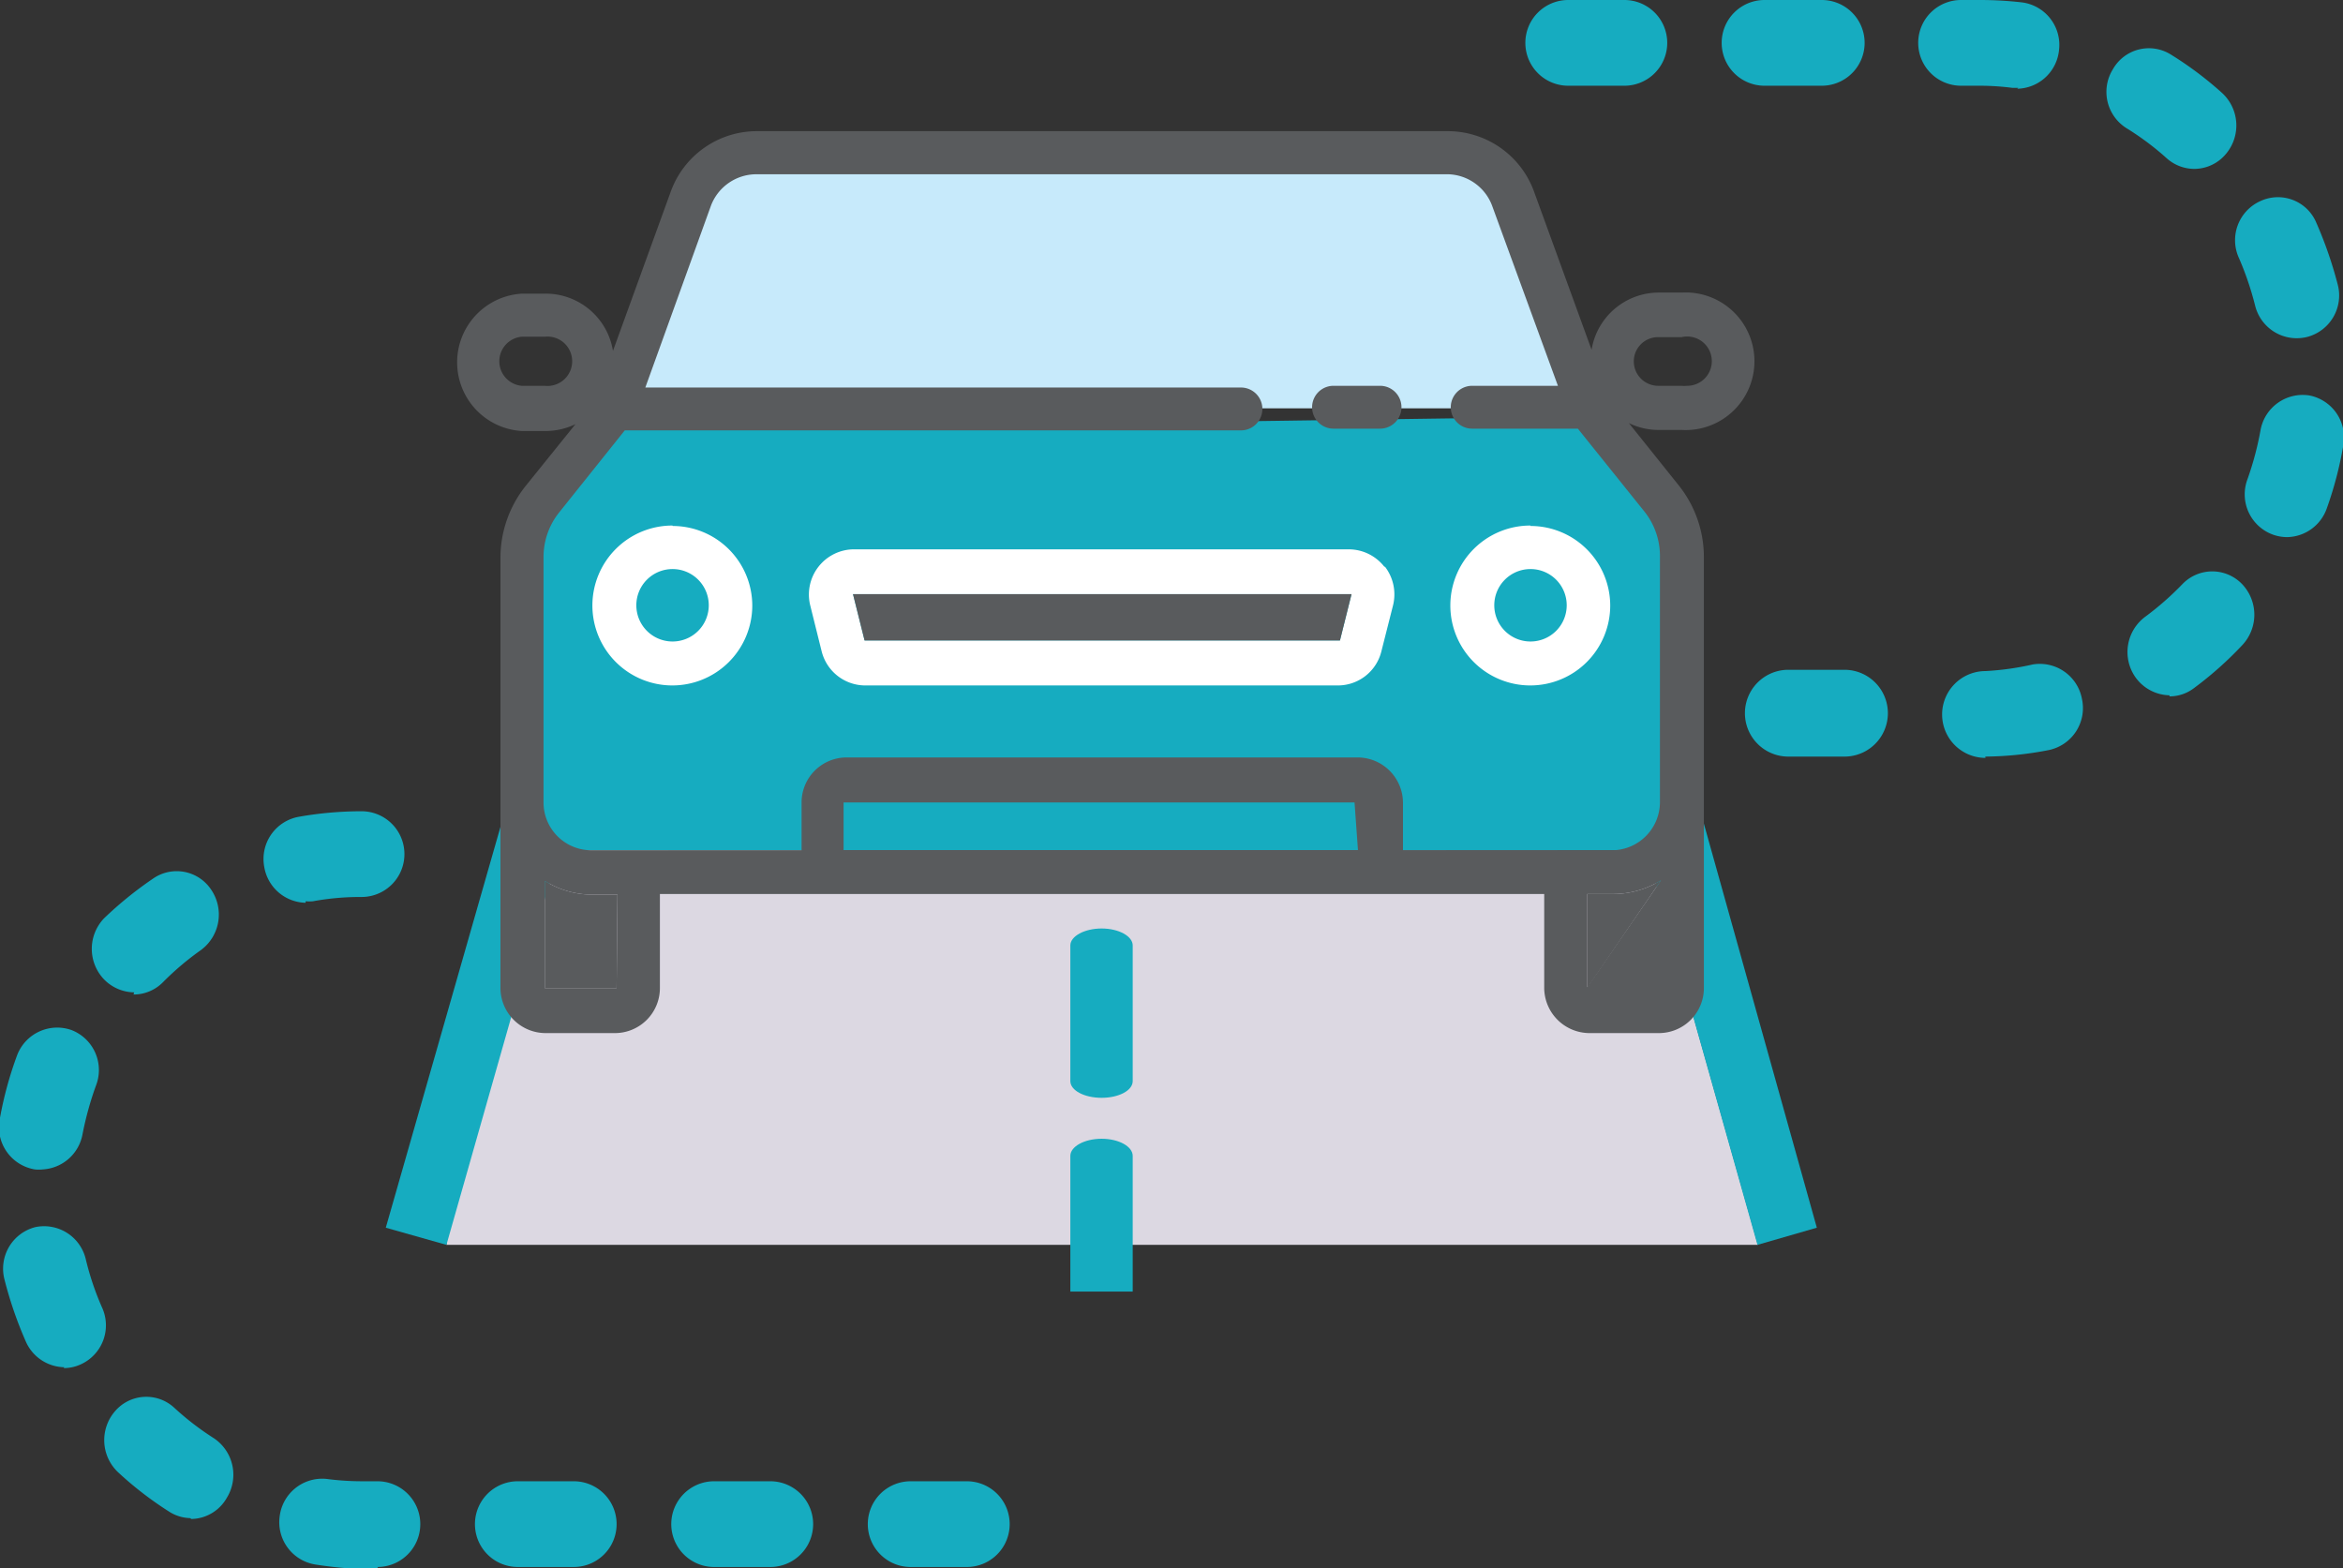 <?xml version="1.0" encoding="UTF-8"?> <svg xmlns="http://www.w3.org/2000/svg" viewBox="0 0 109.32 73.16"><rect x="0" y="0" width="109.32" height="73.16" fill="#333333" stroke="none"/><defs><style>.cls-1{fill:#c7eafb;}.cls-2{fill:#16acc0;}.cls-3{fill:#dcd8e2;}.cls-4{fill:#595b5d;}.cls-5{fill:#fff;}</style></defs><g id="Layer_2" data-name="Layer 2"><g id="Layer_1-2" data-name="Layer 1"><polygon class="cls-1" points="74.25 19.05 28.67 19.05 32.51 7.82 70.41 7.82 74.25 19.05"></polygon><path class="cls-2" d="M76.73,39.67H26.29A1.29,1.29,0,0,1,25,38.38V25.8c0-.71,3.44-5.74,4.15-5.74l44.31-.62c.7,0,4.55,5.65,4.55,6.36V38.38A1.28,1.28,0,0,1,76.73,39.67Z"></path><polygon class="cls-3" points="82.02 58.08 20.83 58.08 23.35 39.67 76.83 39.7 82.02 58.08"></polygon><path class="cls-2" d="M20.83,58.08l5-17.58a7,7,0,0,1-1.93-3.84L18,57.28"></path><path class="cls-2" d="M84.77,57.28,79.1,37a6.88,6.88,0,0,1-2,3.69L82,58.08"></path><path class="cls-2" d="M51.4,43.32c-.8,0-1.46.36-1.46.79v6.33c0,.44.66.78,1.46.78s1.45-.34,1.45-.78V44.11c0-.43-.65-.79-1.45-.79"></path><path class="cls-2" d="M52.85,60.26V53.93c0-.44-.65-.8-1.45-.8s-1.46.36-1.46.8v6.33"></path><path class="cls-4" d="M64.38,18H62.22a1,1,0,1,0,0,2h2.17a1,1,0,0,0,0-2h0"></path><path class="cls-5" d="M63.06,27.72l-.54,2.16H40.34l-.54-2.16H63m1.59-1.28a2.11,2.11,0,0,0-1.66-.81H39.8a2.11,2.11,0,0,0-2,2.6l.54,2.17a2.1,2.1,0,0,0,2,1.58H62.45a2.09,2.09,0,0,0,2-1.58L65,28.23a2.12,2.12,0,0,0-.38-1.79"></path><path class="cls-4" d="M76.23,16.88a1.13,1.13,0,0,1,1.13-1.15h1.1A1.15,1.15,0,1,1,78.7,18a1,1,0,0,1-.24,0H77.37a1.14,1.14,0,0,1-1.14-1.14m.49,7A3.33,3.33,0,0,1,77.45,26V37.44a2.25,2.25,0,0,1-2.19,2.23h-9.8V37.44a2.12,2.12,0,0,0-2.1-2.1H39.49a2.1,2.1,0,0,0-2.09,2.1v2.23H27.59a2.23,2.23,0,0,1-2.23-2.23V26a3.33,3.33,0,0,1,.72-2.08l3.07-3.84H57.9a1,1,0,0,0,0-2H30.11L33.17,9.6a2.27,2.27,0,0,1,2.11-1.47H67.57A2.26,2.26,0,0,1,69.62,9.6L72.69,18h-4a1,1,0,0,0,0,2h4.93Zm.73,22.2H74.13m-.07,0V41.71h1.2a4.22,4.22,0,0,0,2.24-.64Zm-10.7-6.4h-24V37.44H63.2ZM28.77,46.1H25.42v-5a4.19,4.19,0,0,0,2.23.64h1.16Zm29-40H45.09M25.42,18H24.34a1.15,1.15,0,0,1,0-2.29h1.08A1.15,1.15,0,1,1,25.67,18a1,1,0,0,1-.25,0M43,6.12H35.3a4.27,4.27,0,0,0-4,2.81l-2.7,7.44a3.18,3.18,0,0,0-3.14-2.67H24.36a3.21,3.21,0,0,0,0,6.41h1.09a3.26,3.26,0,0,0,1.4-.32l-2.33,2.89A5.38,5.38,0,0,0,23.35,26V46.1a2.11,2.11,0,0,0,2.1,2.1h3.24a2.1,2.1,0,0,0,2.1-2.1V41.71H72.05V46.1a2.12,2.12,0,0,0,2.1,2.1H77.4a2.1,2.1,0,0,0,2.1-2.1V26a5.36,5.36,0,0,0-1.17-3.35L76,19.74a3.18,3.18,0,0,0,1.39.32h1.08a3.21,3.21,0,1,0,0-6.41H77.4a3.18,3.18,0,0,0-3.14,2.67L71.55,8.87a4.28,4.28,0,0,0-4-2.75H59.88"></path><path class="cls-2" d="M31.92,33.17A2.11,2.11,0,1,0,34,35.29v-.07a2.12,2.12,0,0,0-2.09-2.1"></path><path class="cls-2" d="M70.87,33.17A2.11,2.11,0,1,0,73,35.28v-.06a2.1,2.1,0,0,0-2.11-2.1"></path><path class="cls-5" d="M31.38,29.93a1.69,1.69,0,1,1,1.69-1.69h0a1.69,1.69,0,0,1-1.69,1.69m0-5.41a3.73,3.73,0,1,0,3.72,3.74v0a3.72,3.72,0,0,0-3.72-3.72"></path><path class="cls-5" d="M71.41,29.93a1.69,1.69,0,1,1,1.69-1.69,1.69,1.69,0,0,1-1.69,1.69h0m0-5.41a3.73,3.73,0,1,0,3.72,3.74v0a3.72,3.72,0,0,0-3.72-3.72"></path><path class="cls-4" d="M28.77,46.1H25.42v-5a4.19,4.19,0,0,0,2.23.64h1.16Z"></path><path class="cls-4" d="M74.06,46.1V41.71h1.2a4.22,4.22,0,0,0,2.24-.64Z"></path><path class="cls-4" d="M63.06,27.72l-.54,2.16H40.34l-.54-2.16H63"></path><path class="cls-2" d="M75.79,4H73.17a2,2,0,0,1-2-2,2,2,0,0,1,2-2h2.62a2,2,0,0,1,2,2,2,2,0,0,1-2,2M85,4H82.33a2,2,0,0,1-2-2,2,2,0,0,1,2-2H85a2,2,0,0,1,2,2,2,2,0,0,1-2,2m9.17.1H93.9A12,12,0,0,0,92.43,4H91.5a2,2,0,0,1-2-2,2,2,0,0,1,2-2h.93a17.29,17.29,0,0,1,1.9.11,2,2,0,0,1,1.74,2.23,2,2,0,0,1-1.95,1.8m8.26,3.74a1.94,1.94,0,0,1-1.29-.5A13,13,0,0,0,99.25,6a2,2,0,0,1-.66-2.78,1.93,1.93,0,0,1,2.69-.68,16.54,16.54,0,0,1,2.39,1.79,2.06,2.06,0,0,1,.19,2.85,1.93,1.93,0,0,1-1.48.7m4.74,7.9a2,2,0,0,1-1.9-1.52,14.38,14.38,0,0,0-.75-2.21,2,2,0,0,1,1-2.67,1.94,1.94,0,0,1,2.6,1,19.15,19.15,0,0,1,1,2.88,2,2,0,0,1-1.42,2.46,2,2,0,0,1-.49.06m-.44,9.28a2,2,0,0,1-.68-.12,2,2,0,0,1-1.17-2.6,14.46,14.46,0,0,0,.6-2.26,2,2,0,0,1,2.28-1.63,2,2,0,0,1,1.58,2.35,17.3,17.3,0,0,1-.77,2.93,2,2,0,0,1-1.84,1.33m-5.49,7.38a2,2,0,0,1-1.6-.85,2.05,2.05,0,0,1,.47-2.82,13.84,13.84,0,0,0,1.73-1.52,1.93,1.93,0,0,1,2.78,0,2.07,2.07,0,0,1,0,2.86,16.72,16.72,0,0,1-2.25,2,1.88,1.88,0,0,1-1.14.38m-8.58,2.87a2,2,0,0,1,0-4.05A13.11,13.11,0,0,0,94.85,31a2,2,0,0,1,2.29,1.61A2,2,0,0,1,95.57,35a16,16,0,0,1-2.94.3h0m-6.55,0H83.44a2,2,0,0,1,0-4.05h2.62a2,2,0,0,1,0,4.05"></path><path class="cls-2" d="M14.26,42.12a2,2,0,0,1-1.93-1.67,2,2,0,0,1,1.6-2.34,16.92,16.92,0,0,1,2.94-.26,2,2,0,0,1,0,4,12.21,12.21,0,0,0-2.27.2,2,2,0,0,1-.34,0m-8,4.25a2,2,0,0,1-1.4-.6,2.06,2.06,0,0,1,0-2.86A17.49,17.49,0,0,1,7.13,41a1.93,1.93,0,0,1,2.73.52,2.06,2.06,0,0,1-.49,2.81,13.21,13.21,0,0,0-1.76,1.49,1.92,1.92,0,0,1-1.38.58M2,54.56a1.64,1.64,0,0,1-.38,0A2,2,0,0,1,0,52.15a17.28,17.28,0,0,1,.8-2.92,2,2,0,0,1,2.54-1.17,2,2,0,0,1,1.13,2.61,15.24,15.24,0,0,0-.62,2.25A2,2,0,0,1,2,54.56m1,9.23a2,2,0,0,1-1.8-1.21A18.32,18.32,0,0,1,.21,59.7a2,2,0,0,1,1.45-2.45A2,2,0,0,1,4,58.74,13.11,13.11,0,0,0,4.76,61a2,2,0,0,1-1,2.66,1.88,1.88,0,0,1-.79.17m5.91,7a1.91,1.91,0,0,1-1-.31,16.5,16.5,0,0,1-2.36-1.82,2.06,2.06,0,0,1-.16-2.85,1.92,1.92,0,0,1,2.77-.17,13.11,13.11,0,0,0,1.83,1.41,2.05,2.05,0,0,1,.63,2.78,1.94,1.94,0,0,1-1.67,1m8.74,2.34h-.74A18.7,18.7,0,0,1,14.75,73a2,2,0,0,1-1.7-2.26A2,2,0,0,1,15.23,69a12.78,12.78,0,0,0,1.64.11h.74a2,2,0,0,1,0,4m9.16,0H24.16a2,2,0,0,1,0-4h2.61a2,2,0,0,1,0,4m9.17,0H33.32a2,2,0,0,1,0-4h2.62a2,2,0,0,1,0,4m9.17,0H42.49a2,2,0,0,1,0-4h2.62a2,2,0,0,1,0,4"></path></g></g></svg> 